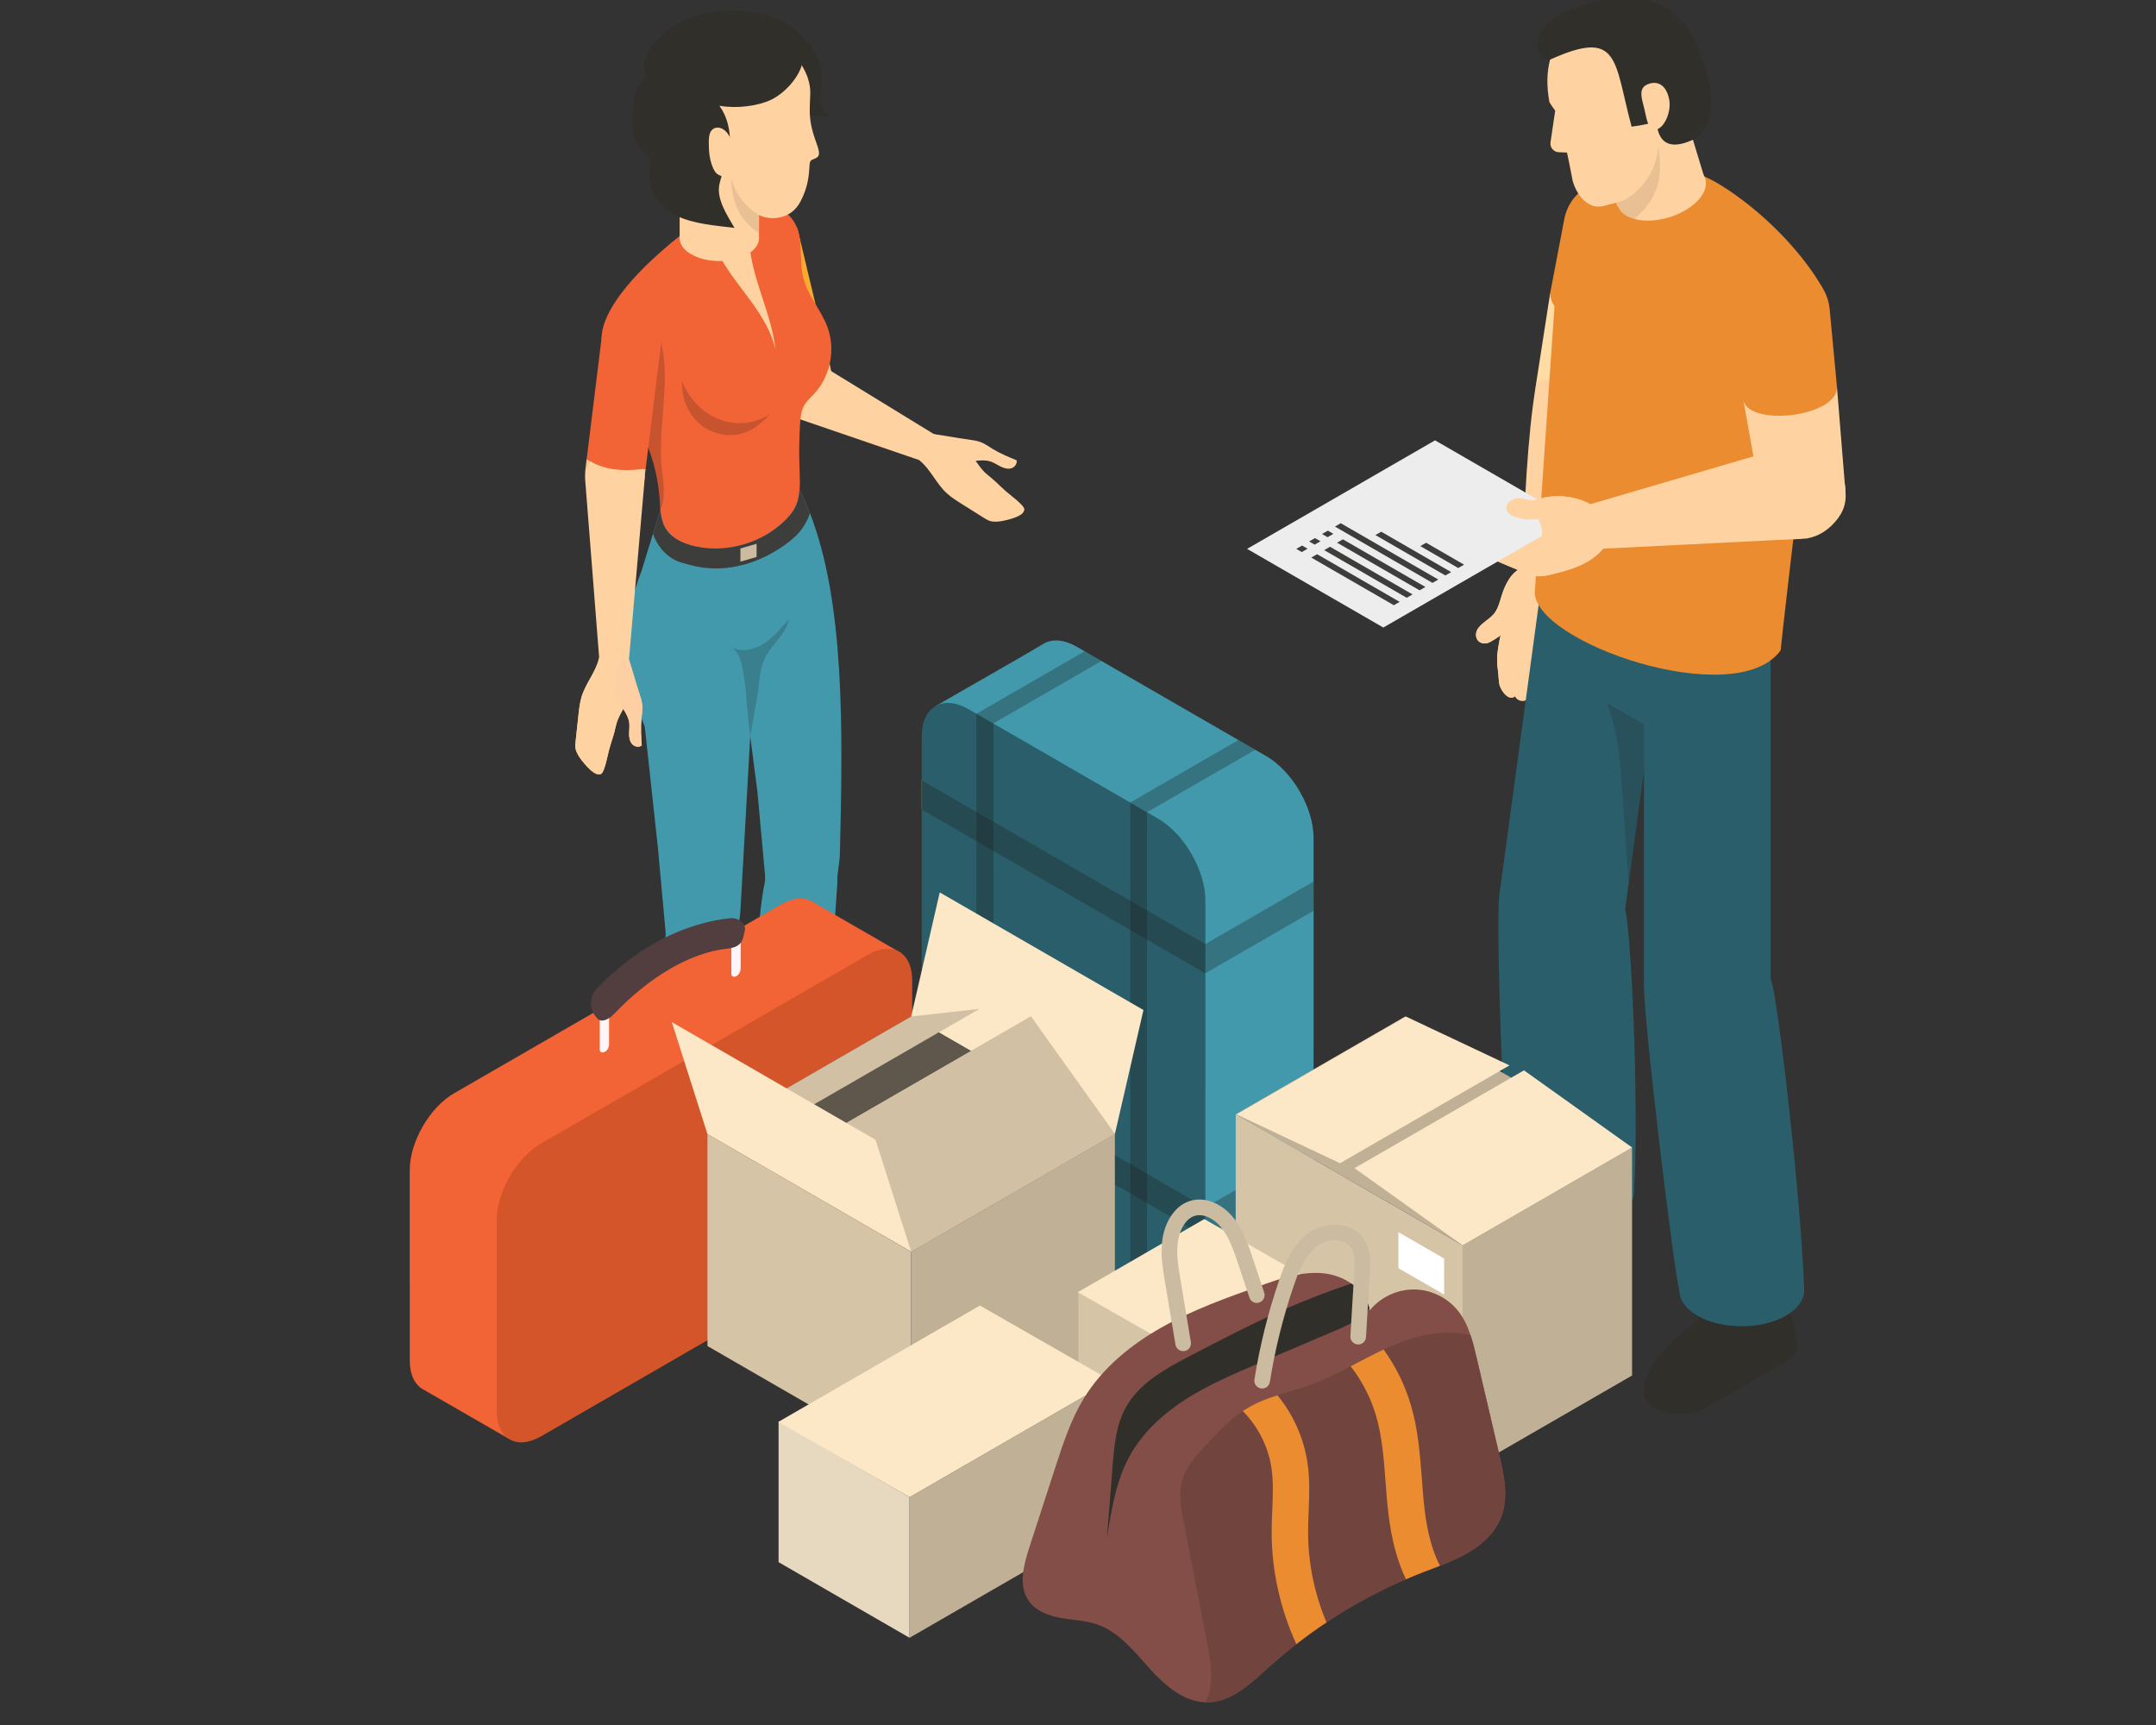<svg xmlns="http://www.w3.org/2000/svg" xmlns:xlink="http://www.w3.org/1999/xlink" id="Layer_1" x="0px" y="0px" width="1250px" height="1000px" viewBox="0 0 1250 1000" style="enable-background:new 0 0 1250 1000;" xml:space="preserve">
<rect x="0" y="0" width="1250" height="1000" fill="#333333" stroke="none"/>
<g>
	<g>
		<g>
			<path style="fill:#F89520;" d="M614.757,16.342 M614.757,41.659"></path>
		</g>
	</g>
</g>
<g>
	<g>
		<path style="fill:#FFDCA3;" d="M890.934,220.216l7.765-49.961l52.64,14.681l-16.167,52.992    c-2.813,14.751-11.24,25.668-26.045,23.004C894.323,258.278,888.123,234.958,890.934,220.216z"></path>
		<path style="fill:#EB8C31;" d="M906.97,126.857c2.812-14.743,17.091-24.538,31.896-21.874    c14.804,2.66,24.524,16.769,21.712,31.512l-9.239,48.441c-2.961,12.328-51.512,5.991-52.64-14.681L906.97,126.857z"></path>
		<path style="fill:#FED2A1;" d="M909.25,339.283l24.165-99.871c1.87-14.996-41.817-25.026-42.883-16.463    c-5.136,30.926-6.698,70.175-8.2,109.59C880.462,347.519,908.07,348.82,909.25,339.283z"></path>
		<g>
			<g>
				<path style="fill:#FED2A1;" d="M903.424,330.558c-7.152-4.935-13.381-4.428-20.646-1.589      c-6.585,2.576-10.148,9.755-12.228,16.568c-1.126,3.693-2.069,7.607-4.567,10.532c-3.074,3.599-9.52,6.298-10.157,11.006      c-0.664,4.863,3.86,7.362,8.053,5.118c8.681-4.639,9.851-8.14,11.947-9.765c3.136-2.411,8.122-2.35,11.346-4.639      c3.702-2.637,7.136-8.052,8.2-12.488L903.424,330.558z"></path>
				<path style="fill:#FED2A1;" d="M898.402,390.427c-0.307,7.171-4.463,12.49-8.856,10.481c-0.996,4.375-8.228,8.122-11.196,2.646      c-3.241,3.432-8.9-3.345-9.275-8.253c-0.585-7.538-0.848-8.026-1.013-10.262c-0.385-5.241,0.741-10.787,1.414-14.35      c0.943-5.022,2.455-9.476,5.126-13.825c6.893-11.232,12.08-23.398,24.019-28.787c5.152,2.158,10.21,5.092,13.44,15.066      c2.385,7.319,0.219,13.04-2.898,20.087c-3.11,7.022-3.843,9.633-3.721,17.31C905.599,390.944,899.625,393.108,898.402,390.427z"></path>
			</g>
			<g>
				<path style="fill:#FED2A1;" d="M903.424,330.558c-7.152-4.935-13.381-4.428-20.646-1.589      c-6.585,2.576-10.148,9.755-12.228,16.568c-1.126,3.693-2.069,7.607-4.567,10.532c-3.074,3.599-9.52,6.298-10.157,11.006      c-0.664,4.863,3.86,7.362,8.053,5.118c8.681-4.639,9.851-8.14,11.947-9.765c3.136-2.411,8.122-2.35,11.346-4.639      c3.702-2.637,7.136-8.052,8.2-12.488L903.424,330.558z"></path>
				<path style="fill:#FED2A1;" d="M898.402,390.427c-0.307,7.171-4.463,12.49-8.856,10.481c-0.996,4.375-8.228,8.122-11.196,2.646      c-3.241,3.432-8.9-3.345-9.275-8.253c-0.585-7.538-0.848-8.026-1.013-10.262c-0.385-5.241,0.741-10.787,1.414-14.35      c0.943-5.022,2.455-9.476,5.126-13.825c6.893-11.232,12.08-23.398,24.019-28.787c5.152,2.158,10.21,5.092,13.44,15.066      c2.385,7.319,0.219,13.04-2.898,20.087c-3.11,7.022-3.843,9.633-3.721,17.31C905.599,390.944,899.625,393.108,898.402,390.427z"></path>
			</g>
		</g>
		<g>
			<path style="fill:#302F2A;" d="M1035.967,771.857c8.254,4.759,8.254,12.479,0,17.238l-46.777,27.015     c-8.245,4.76-21.617,4.76-29.869,0l0,0c-8.244-4.77-8.244-12.489,0-17.25l46.776-27.003     C1014.351,767.087,1027.723,767.087,1035.967,771.857L1035.967,771.857z"></path>
			<path style="fill:#302F2A;" d="M991.793,744.467l34.488-3.258c7.397,9.939,13.877,21.135,15.869,38.561l-88.875,29.065     c-2.243-12.149,11.825-29.468,28.752-41.591C988.944,762.292,985.521,751.174,991.793,744.467z"></path>
		</g>
		<g>
			<path style="fill:#302F2A;" d="M935.083,713.681c8.244,4.769,8.244,12.489,0,17.249l-46.776,27.005     c-8.246,4.769-21.626,4.769-29.87,0l0,0c-8.254-4.761-8.254-12.481,0-17.249l46.777-27.005     C913.459,708.92,926.83,708.92,935.083,713.681L935.083,713.681z"></path>
			<path style="fill:#302F2A;" d="M890.899,686.301l34.49-3.258c7.396,9.938,13.886,21.135,15.878,38.561l-88.883,29.064     c-2.236-12.149,11.833-29.476,28.76-41.599C888.053,704.117,884.638,693.008,890.899,686.301z"></path>
		</g>
		<polygon style="fill:#2A5E6A;" points="869.449,517.688 942.201,527.548 944.298,512.036 956.49,422.087 968.158,335.912     895.406,326.069   "></polygon>
		<path style="opacity:0.2;fill:#22221F;" d="M931.494,407.45c6.663,16.899,8,35.353,9.248,53.476    c1.188,17.041,2.367,34.08,3.556,51.11l12.192-89.949c-1.015-0.742-2.132-1.397-3.206-2.026    C946.026,415.852,938.76,411.66,931.494,407.45z"></path>
		<path style="fill:#2A5E6A;" d="M885.563,676.439c-14.14,8.166-14.14,21.398,0,29.564c14.141,8.158,37.057,8.158,51.196,0    c14.133-8.166,14.133-21.398,0-29.564C922.62,668.283,899.704,668.283,885.563,676.439z"></path>
		<path style="fill:#2A5E6A;" d="M947.363,691.219c3.178-53.695-2.148-157.471-5.162-163.671    c-3.405-7.04-8.088-30.307-14.376-34.944c-8.872-6.533-19.336-12.577-30.253-11.066c-13.17,1.809-25.162,23.18-28.113,36.158    c-2.953,12.961,3.527,165.906,5.502,173.523c1.964,7.623,13.361-2.631,20.785,0H947.363z"></path>
		<rect x="953.145" y="373.921" style="fill:#2A5E6A;" width="73.416" height="193.373"></rect>
		<path style="fill:#EB8C31;" d="M1032.386,376.987c-25.878,35.974-143.722-4.613-142.534-34.089l12.244-177.334    c0-6.288,0.683-12.284,1.948-17.935c0-0.013,0-0.026,0.018-0.039c9.58-42.691,52.943-65.381,93.364-40.407    c24.356,15.053,47.388,38.835,59.372,59.966C1056.798,167.15,1032.841,369.606,1032.386,376.987z"></path>
		<path style="fill:#FED2A1;" d="M1065.05,224.592l4.927,60.891c1.405,15.04-12.777,25.625-27.818,27.031    c-15.038,1.407-18.942-13.24-21.807-27.031l-9.512-53.048L1065.05,224.592z"></path>
		<path style="fill:#2A5E6A;" d="M984.228,733.183c-14.139,8.166-14.139,21.398,0,29.564c14.141,8.156,37.058,8.156,51.198,0    c14.131-8.166,14.131-21.398,0-29.564C1021.285,725.025,998.368,725.025,984.228,733.183z"></path>
		<path style="fill:#2A5E6A;" d="M1046.027,747.96c-1.737-53.764-15.911-174.761-19.467-180.666    c-4.044-6.688-10.742-14.506-17.434-18.55c-9.432-5.703-20.4-10.759-31.135-8.262c-12.961,3.004-23.092,13.624-24.848,26.812    c-1.755,13.188,17.825,173.261,20.481,180.666c2.655,7.415,2.479,7.066,10.104,9.005L1046.027,747.96z"></path>
		<path style="fill:#FED2A1;" d="M900.314,332.812c-3.424,0.829-6.952,1.625-10.445,1.136c-2.489-0.341-4.838-1.328-7.153-2.306    c-5.965-2.517-11.938-5.032-17.903-7.547c-1.816-0.769-3.643-1.537-5.328-2.549c-3.842-2.297-6.926-5.853-8.655-9.983    c-0.515-1.241-0.917-2.69-0.333-3.896c0.298-0.619,0.831-1.109,1.407-1.467c2.829-1.756,6.454-0.69,9.729-0.166    c6.105,0.986,12.357-0.104,18.314-1.755c5.956-1.651,11.765-3.86,17.809-5.162c-4.297,1.38-8.822,2.516-13.284,1.913    c-4.48-0.611-8.917-3.284-10.445-7.529c-0.14-0.401-0.263-0.847-0.14-1.258c0.096-0.332,0.34-0.602,0.585-0.846    c1.834-1.783,4.437-2.726,6.986-2.533c1.914,0.148,3.747,0.899,5.659,1.039c2.367,0.175,4.69-0.602,6.996-1.161    c9.615-2.332,20.097-0.882,28.726,3.965c1.651,0.926,3.25,1.974,4.585,3.31c3.206,3.17,4.733,7.65,5.712,12.062    c0.219,0.986,0.419,2.017,0.263,3.022c-0.123,0.759-0.438,1.485-0.786,2.174c-2.935,5.799-8.141,10.21-13.896,13.232    C912.952,329.518,906.629,331.257,900.314,332.812z"></path>
		<path style="fill:#FED2A1;" d="M920.716,292.662c-36.472,3.153-8.393,28.254,6.463,25.538l120.369-6.026    c14.865-2.725,24.708-16.97,21.991-31.826l0,0c-2.725-14.856-16.969-24.699-31.834-21.983L920.716,292.662z"></path>
		<path style="fill:#EB8C31;" d="M1006.316,184.11c-1.407-15.04,9.642-28.371,24.681-29.777c15.04-1.411,28.376,9.642,29.781,24.677    l4.271,45.582c0,17.004-50.034,22.76-54.21,7.843L1006.316,184.11z"></path>
		<g>
			<path style="fill:#FED2A1;" d="M940.245,123.014c1.694,1.717,4.158,3.075,7.38,3.892c0.271,0.1,0.551,0.205,0.813,0.249     c11.659,2.711,27.766-2.183,35.947-10.922c8.185-8.742,5.354-18.039-6.305-20.751c-2.647-0.559-5.512-0.803-8.437-0.659     c-1.537,0.035-3.153,0.218-4.752,0.454c-0.829,0.131-1.589,0.296-2.394,0.48c-1.283,0.267-2.549,0.59-3.799,0.965     c-6.463,1.965-12.498,5.345-16.567,9.681c-2.795,3.018-4.288,6.07-4.604,8.891c-0.096,0.712-0.077,1.389,0.019,2.1     C937.756,119.499,938.7,121.381,940.245,123.014z"></path>
			
				<rect x="926.728" y="44.11" transform="matrix(-0.957 0.291 -0.291 -0.957 1888.204 -123.528)" style="fill:#FED2A1;" width="53.096" height="68.706"></rect>
			<path style="opacity:0.1;fill:#22221F;" d="M937.547,117.394c0.209,2.105,1.153,3.987,2.698,5.62     c1.694,1.717,4.158,3.075,7.38,3.892c11.101-9.507,15.013-19.674,14.873-31.149c-0.044-3.393-0.419-6.874-1.09-10.506     l-0.054,0.017l-33.04,13.756l4.174,19.664L937.547,117.394z"></path>
			<g>
				<path style="fill:#FED2A1;" d="M903.852,88.245l4.647,0.197c0.741,3.057,3.258,16.227,3.258,16.227      c2.008,7.629,8.575,17.027,17.808,14.782l2.924-0.765l5.059-1.292l1.772-0.476c7.004-2.436,15.214-10.069,19.38-20.196      c1.467-3.537,2.454-7.433,2.655-11.455c0.219-3.35-0.07-6.733-1.005-10.223l0.743-0.227c7.511-1.974,21.8,0.087,22.943-6.953      c1.668-9.982,1.17-19.642-0.776-29.703c-1.066-4.135-1.284-5.467-2.639-8.708c-13.492-32.38-37.493-26.782-52.743-23.384      c-13.467,3.595-25.092,13.014-29.188,28.499c-1.835,7-2.132,15.201-0.376,24.642c1.634,2.72,3.354,4.926,3.354,4.926      l-2.716,18.354C898.498,85.476,900.822,88.236,903.852,88.245z"></path>
				<path style="fill:#302F2A;" d="M981.582,80.983c-29.232,13.472-19.738-25.472-19.738-25.472s-4.464,12.581-6.271,16.228      c-5.004,1.043-5.004,1.043-9.599,1.69c-10.341-38.254-6.672-57.254-47.302-38.839C889.965,35,879.345,9.532,931.145-0.385      c22.9-4.389,43.416,4.174,52.437,25.677C992.368,46.223,998.114,71.228,981.582,80.983z"></path>
				<path style="fill:#FED2A1;" d="M967.704,57.354c1.555,7.131-2.673,16.673-7.336,17.69c-4.665,1.013-5.407-4.882-7.03-11.996      c-1.076-4.707-3.73-11.152,1.064-13.755C958.596,47.017,965.424,46.895,967.704,57.354z"></path>
			</g>
		</g>
		<g>
			<polygon style="fill:#EDEDED;" points="910.986,300.872 832.008,255.273 723.037,318.19 802.017,363.79    "></polygon>
			<polygon style="fill:#3D3D3C;" points="758.12,318.095 754.915,316.244 751.535,318.2 754.741,320.042    "></polygon>
			<polygon style="fill:#3D3D3C;" points="811.484,348.908 763.632,321.274 760.252,323.23 808.104,350.854    "></polygon>
			<polygon style="fill:#3D3D3C;" points="765.598,313.781 762.392,311.929 759.011,313.885 762.208,315.729    "></polygon>
			<polygon style="fill:#3D3D3C;" points="818.96,344.593 771.107,316.96 767.728,318.917 815.58,346.541    "></polygon>
			<polygon style="fill:#3D3D3C;" points="773.063,309.467 769.857,307.615 766.479,309.571 769.684,311.414    "></polygon>
			<polygon style="fill:#3D3D3C;" points="826.428,340.279 778.574,312.653 775.195,314.601 823.048,342.227    "></polygon>
			<polygon style="fill:#3D3D3C;" points="833.895,335.964 777.335,303.309 773.955,305.256 830.515,337.912    "></polygon>
			<polygon style="fill:#3D3D3C;" points="841.37,331.65 800.812,308.234 797.432,310.182 837.99,333.606    "></polygon>
			<polygon style="fill:#3D3D3C;" points="848.838,327.336 826.847,314.637 823.457,316.583 845.458,329.292    "></polygon>
		</g>
		<path style="fill:#FED2A1;" d="M874.472,291.396c1.834-1.783,4.437-2.726,6.986-2.533c1.914,0.148,3.747,0.899,5.659,1.039    c2.367,0.175,4.683-0.602,6.996-1.161c9.615-2.332,20.097-0.882,28.726,3.965c1.651,0.926,3.25,1.974,4.585,3.31    c3.206,3.17,4.733,7.65,5.712,12.062c0.219,0.986,0.419,2.017,0.263,3.012c-0.123,0.769-0.438,1.495-0.786,2.184    c-2.935,5.799-8.141,10.21-13.896,13.232c-5.765,3.012-12.088,4.751-18.402,6.306c-2.062,0.497-4.165,0.986-6.271,1.188v-26.925    c0,0-1.17-4.9-2.566-6.315c-2.323,0.419-4.665,0.542-7.005,0.271C868.96,299.195,874.227,291.641,874.472,291.396z"></path>
	</g>
	<g>
		<g>
			<path style="fill:#4299AB;" d="M486.921,496.315l-1.363,11.389c-0.026,0.306-0.07,0.619-0.105,0.917v0.044     c0,0.01,0,0.035-0.017,0.053c-1.493,10.201-10.262,17.86-20.673,17.86h-0.383c-10.534,0-19.329-7.791-20.708-18.097v-0.019     c-0.053-0.4-0.105-0.811-0.131-1.229l-4.401-48.254l-4.166-32.114v-0.009l-12.682-97.774l-1.126-8.665     c-0.393-0.917-0.673-1.825-0.847-2.725c-1.03-5.468,1.868-10.516,6.585-14.952c12.218-11.502,36.673-18.908,36.673-18.908v0.008     c2.209,4.367,4.209,8.917,6.026,13.651C489.768,349.553,488.754,422.524,486.921,496.315z"></path>
			<g>
				<polygon style="fill:#3D3D3C;" points="467.164,710.012 456.833,710.563 457.584,722.912 467.164,717.191     "></polygon>
				<path style="fill:#FCC188;" d="M467.767,714.057c2.646,2.401,5.329,4.83,8.455,6.551c3.134,1.729,6.813,2.716,10.314,2.017      c1.712-0.332,3.433-1.136,4.367-2.611c0.979-1.527,0.944-3.485,0.593-5.267c-0.743-3.756-2.707-7.127-4.532-10.489      c-5.451-10.018-9.922-20.567-13.31-31.45c-0.255-0.813-0.524-1.659-1.127-2.254c-0.567-0.549-1.354-0.803-2.105-1.048      c-5.013-1.589-10.558-3.161-15.371-1.056c-0.419,0.184-0.83,0.393-1.126,0.732c-0.419,0.473-0.559,1.128-0.734,1.738      c-0.638,2.324-1.852,4.445-2.716,6.691c-2.882,7.432-1.685,16.306,3.056,22.716c1.852,2.497,4.175,4.61,6.491,6.707      C462.597,709.375,465.182,711.715,467.767,714.057z"></path>
				<path style="fill:#FBAA2D;" d="M448.161,716.004c3.258,2.14,6.41,4.445,9.424,6.908c-0.245-4.113-0.499-8.235-0.752-12.35      c6.08,4.751,7.878,13.083,12.35,19.372c6.787,9.554,19.249,13.521,30.97,13.694c2.944,0.043,6.062-0.166,8.472-1.843      c0.446-0.306,0.882-0.69,1.031-1.214c0.202-0.708-0.175-1.433-0.541-2.07c-8.124-14.228-16.839-28.123-26.123-41.643      c1.982,4.28,3.476,8.777,4.437,13.39c0.402,1.885,0.593,4.156-0.838,5.45c-1.162,1.056-2.954,1.004-4.481,0.61      c-3.816-0.978-6.988-3.572-10.018-6.104c-2.375-1.974-4.759-3.956-7.134-5.939c-2.167-1.809-4.332-3.615-6.167-5.755      c-6.244-7.302-7.807-17.792-5.885-27.215c-6.612,5.633-9.809,14.988-8.01,23.476c0.655,3.092,1.904,6.036,2.577,9.118      C448.344,707.847,448.257,711.952,448.161,716.004z"></path>
			</g>
			<path style="fill:#4299AB;" d="M474.58,675.671c-4.21,8.699-19.729,6.734-21.257-4.174     c-11.835-61.276-18.552-117.661-9.783-160.7c0-11.486,9.31-20.796,20.786-20.796h0.429c11.484,0,20.786,9.31,20.786,20.796     L474.58,675.671z"></path>
		</g>
		<g>
			<path style="fill:#4299AB;" d="M441.828,305.195l-0.358,6.306l-0.716,12.708l-5.782,102.657l-5.747,102.018l-1.363,11.397     c-0.026,0.297-0.07,0.61-0.104,0.918v0.034c0,0.018,0,0.044-0.018,0.052c-1.493,10.21-10.262,17.861-20.672,17.861h-0.385     c-10.533,0-19.328-7.791-20.708-18.097c0-0.009,0-0.009,0-0.009c-0.052-0.41-0.104-0.813-0.131-1.231l-4.401-48.254     l-7.633-70.394c-8.953-21.021-17.258-50.795-1.877-90.176l6.628-21.528l4.297-13.982l44.044,7.267L441.828,305.195z"></path>
			<g>
				<polygon style="fill:#3D3D3C;" points="409.47,742.572 399.138,743.122 399.889,755.472 409.47,749.76     "></polygon>
				<path style="fill:#FCC188;" d="M410.073,746.615c2.646,2.402,5.327,4.83,8.454,6.559c3.136,1.721,6.813,2.709,10.315,2.019      c1.711-0.342,3.432-1.145,4.366-2.611c0.97-1.529,0.943-3.493,0.594-5.275c-0.742-3.747-2.708-7.127-4.532-10.48      c-5.45-10.018-9.922-20.577-13.31-31.458c-0.253-0.805-0.524-1.651-1.127-2.246c-0.567-0.559-1.354-0.813-2.104-1.056      c-5.014-1.589-10.56-3.162-15.38-1.058c-0.411,0.184-0.821,0.402-1.118,0.734c-0.429,0.479-0.568,1.126-0.734,1.736      c-0.637,2.324-1.851,4.447-2.725,6.691c-2.874,7.433-1.677,16.306,3.066,22.716c1.852,2.507,4.174,4.612,6.489,6.708      C404.902,741.934,407.487,744.275,410.073,746.615z"></path>
				<path style="fill:#FBAA2D;" d="M390.465,748.563c3.258,2.141,6.402,4.445,9.424,6.909c-0.245-4.114-0.498-8.227-0.751-12.35      c6.079,4.751,7.877,13.092,12.34,19.372c6.795,9.555,19.258,13.52,30.979,13.703c2.943,0.043,6.062-0.176,8.472-1.843      c0.445-0.315,0.882-0.699,1.03-1.224c0.202-0.698-0.174-1.432-0.541-2.061c-8.122-14.236-16.839-28.132-26.123-41.643      c1.982,4.271,3.476,8.77,4.437,13.38c0.401,1.895,0.593,4.158-0.838,5.46c-1.162,1.046-2.953,0.994-4.481,0.61      c-3.816-0.978-6.986-3.581-10.018-6.105c-2.375-1.982-4.76-3.965-7.135-5.947c-2.166-1.8-4.333-3.616-6.166-5.756      c-6.245-7.292-7.809-17.79-5.896-27.205c-6.603,5.625-9.8,14.979-8,23.476c0.646,3.092,1.904,6.026,2.576,9.11      C390.649,740.415,390.562,744.511,390.465,748.563z"></path>
			</g>
			<path style="fill:#4299AB;" d="M416.876,708.239c-4.201,8.689-19.721,6.726-21.249-4.184     c-10.202-63.354-22.909-129.074-9.783-160.7c0-11.477,9.302-20.796,20.787-20.796h0.427c11.477,0,20.787,9.319,20.787,20.796     L416.876,708.239z"></path>
		</g>
		<path style="fill:#FCC188;" d="M480.589,208.827c-7.966,10.812-17.354,20.446-30.272,22.568c3.18,7.1,10.909,11.362,18.875,9.825    l0.339-0.07c9.302-1.799,15.38-10.786,13.59-20.083L480.589,208.827z"></path>
		<path style="fill:#FBAA2D;" d="M480.589,208.827l-18.036-75.429c-1.789-9.297-30.646,10.441-28.856,19.738l15.416,74.495    c0.253,1.327,0.673,2.577,1.204,3.765C463.235,229.273,472.624,219.639,480.589,208.827z"></path>
		<path style="fill:#FED2A1;" d="M541.499,251.684l-8.691,14.987l-73.451-25.127c-8.689-3.747-12.699-13.838-8.944-22.533    l0.131-0.319c3.756-8.695,13.843-12.699,22.542-8.943L541.499,251.684z"></path>
		<path style="fill:#F26335;" d="M472.126,228.182c-2.08,2.271-4.471,4.313-5.964,7.004c-1.739,3.144-2.071,6.855-2.297,10.454    c-0.533,8.717-0.639,17.459-0.315,26.193c0.044,0.89,0.07,1.791,0.096,2.681c0.262,7.048,0.297,14.324-3.092,20.437    c-1.353,2.411-3.178,4.524-5.126,6.463c-13.415,13.379-33.782,19.345-52.28,15.319c-6.926-1.493-14.035-4.707-17.52-10.883    c-1.782-3.162-2.428-6.725-2.769-10.375c-0.184-2.078-0.28-4.192-0.419-6.271c-0.052-0.76-0.122-1.502-0.184-2.253    c-1.511-16.463-7.065-32.56-16.061-46.455c-0.28-0.437-0.551-0.864-0.838-1.301c-6.368-9.52-16.622-31.167-16.63-42.616    c-0.052-28.319,55.154-68.302,61.888-71.254c8.358-3.673,17.013-7.262,26.123-7.616c9.126-0.354,18.934,3.184,23.694,10.974    c5.799,9.494,2.612,21.848,5.336,32.625c2.586,10.227,10.324,18.397,13.984,28.297    C484.536,202.535,481.48,218.032,472.126,228.182z"></path>
		<path style="opacity:0.2;fill:#1D1D1B;" d="M432.519,250.513c-8.716,3.458-19.206,1.529-26.446-4.428    c-7.241-5.957-11.136-15.59-10.568-24.948c3.903,9.743,11.607,18.101,21.38,21.935s21.529,2.795,29.983-3.433    C442.763,244.094,438.143,248.277,432.519,250.513z"></path>
		<path style="opacity:0.2;fill:#1D1D1B;" d="M383.653,271.081c0.821,8.21,2.751,17.022-0.803,24.394    c-0.183-2.087-0.271-4.201-0.419-6.271c-1.188-17.257-6.848-34.184-16.245-48.708c0.393-2.035,0.804-4.052,1.205-6.087    c2.856-14.214,5.93-28.926,14.48-40.625C390.186,218.33,381.042,245.291,383.653,271.081z"></path>
		<path style="fill:#FCC188;" d="M340.159,265.946l-0.751,6.14c-1.285,9.38,5.274,18.026,14.654,19.311l0.35,0.043    c9.38,1.284,18.026-5.275,19.31-14.664l0.629-5.135C362.631,273.36,349.714,272.994,340.159,265.946z"></path>
		<path style="fill:#FED2A1;" d="M364.658,382.453l-17.284-1.23l-8.114-103.163c-0.437-9.459,6.874-17.476,16.332-17.922l0.35-0.018    c9.45-0.436,17.476,6.874,17.921,16.333L364.658,382.453z"></path>
		<g>
			<g>
				<path style="fill:#FCC188;" d="M364.658,382.453c-1.782-7.021-15.136-10.121-17.512-0.322      c-1.852,7.633-7.834,14.384-10.035,22.061c-0.996,3.459-1.389,7.064-1.773,10.646c-0.524,4.918-1.057,9.826-1.59,14.735      c-0.166,1.571-0.332,3.178,0.018,4.725c0.288,1.266,0.899,2.419,1.511,3.563c1.266,2.349,8.699,12,12.253,10.943      c2.682,0.926,4.279-9.187,5.642-14.253c1.546-5.729,2.733-8.114,3.938-13.922c1.206-5.791,5.511-10.514,7.048-16.227      c0.83-3.1,0.812-6.359,1.065-9.555C365.566,390.533,365.723,386.646,364.658,382.453z"></path>
				<path style="fill:#FCC188;" d="M371.906,416.612c-0.515,5.152-0.174,10.34,0.167,15.502c-1.616,1.407-4.314,0.76-5.686-0.882      c-1.371-1.633-1.694-3.904-1.659-6.044c0.034-2.13,0.366-4.279,0.06-6.393c-0.681-4.689-4.314-8.358-6.078-12.751      c-1.686-4.174-1.616-8.821-1.529-13.318c0.062-2.716,0.123-5.467,0.918-8.07c0.794-2.593,4.104-1.04,6.559-2.201      c2.585,7.888,3.484,11.765,6.069,19.661c0.751,2.288,1.502,4.602,1.686,6.995C372.596,411.616,372.151,414.113,371.906,416.612z      "></path>
			</g>
			<g>
				<path style="fill:#FED2A1;" d="M364.658,382.453c-1.782-7.021-15.136-10.121-17.512-0.322      c-1.852,7.633-7.834,14.384-10.035,22.061c-0.996,3.459-1.389,7.064-1.773,10.646c-0.524,4.918-1.057,9.826-1.59,14.735      c-0.166,1.571-0.332,3.178,0.018,4.725c0.288,1.266,0.899,2.419,1.511,3.563c1.266,2.349,8.699,12,12.253,10.943      c2.682,0.926,4.279-9.187,5.642-14.253c1.546-5.729,2.733-8.114,3.938-13.922c1.206-5.791,5.511-10.514,7.048-16.227      c0.83-3.1,0.812-6.359,1.065-9.555C365.566,390.533,365.723,386.646,364.658,382.453z"></path>
				<path style="fill:#FDCFA2;" d="M371.906,416.612c-0.515,5.152-0.174,10.34,0.167,15.502c-1.616,1.407-4.314,0.76-5.686-0.882      c-1.371-1.633-1.694-3.904-1.659-6.044c0.034-2.13,0.366-4.279,0.06-6.393c-0.681-4.689-4.314-8.358-6.078-12.751      c-1.686-4.174-1.616-8.821-1.529-13.318c0.062-2.716,0.123-5.467,0.918-8.07c0.794-2.593,4.104-1.04,6.559-2.201      c2.585,7.888,3.484,11.765,6.069,19.661c0.751,2.288,1.502,4.602,1.686,6.995C372.596,411.616,372.151,414.113,371.906,416.612z      "></path>
			</g>
		</g>
		<path style="fill:#3D3D3C;" d="M469.602,297.492c-1.328,4.131-3.58,8.043-6.418,11.292c-5.992,6.9-32.15,27.223-63.356,18.664    c-2.96-0.811-5.99-1.483-8.707-2.891c-5.964-3.082-10.306-8.759-12.559-15.101l4.297-13.982c0.34,3.651,0.987,7.214,2.769,10.375    c3.485,6.176,10.593,9.39,17.52,10.883c5.633,1.231,11.442,1.519,17.171,0.96c7.362-0.717,14.585-2.821,21.153-6.192    c5.144-2.621,9.86-6.008,13.957-10.087c1.948-1.939,3.773-4.053,5.126-6.463c1.896-3.406,2.727-7.197,3.022-11.109    C465.785,288.208,467.785,292.759,469.602,297.492z"></path>
		<path style="opacity:0.2;fill:#1D1D1B;" d="M439.646,400.104c0.672-6.454,1.109-13.117,4-18.917    c3.921-7.861,12.079-13.572,13.808-22.183c-4.646,4.969-8.917,10.445-14.629,14.139c-5.72,3.695-13.432,5.268-19.301,1.816    c4.699,2.473,6.27,8.342,7.178,13.565c2.429,13.965,2.289,24.157,4.271,38.341L439.646,400.104z"></path>
		<polygon style="fill:#CBBBA0;" points="438.658,322.873 429.278,325.598 429.278,317.955 438.658,315.23   "></polygon>
		<path style="fill:#F26335;" d="M368.369,181.967l-0.34-0.048c-9.38-1.285-18.026,5.284-19.311,14.664l-8.559,69.363    c9.555,7.048,22.472,7.415,34.192,5.695l8.682-70.364C384.317,191.896,377.749,183.25,368.369,181.967z"></path>
		<path style="fill:#FED2A1;" d="M449.646,202.919c-2.184-20.678-13.084-39.7-15.014-60.394c-4.75,1.716-9.494,3.433-14.235,5.153    c-1.022,0.362-2.105,0.782-2.708,1.677C427.933,167.608,445.243,182.451,449.646,202.919z"></path>
		<path style="fill:#FED2A1;" d="M541.499,251.684c-7.092-1.485-15.739,9.162-7.966,15.599c6.044,5.004,9.485,13.345,15.416,18.69    c2.681,2.418,5.747,4.349,8.795,6.262c4.184,2.629,8.366,5.258,12.55,7.887c1.335,0.847,2.708,1.703,4.245,2.061    c1.266,0.297,2.576,0.253,3.869,0.201c2.663-0.096,14.604-2.55,15.205-6.201c2.018-2.009-6.375-7.878-10.332-11.328    c-4.472-3.903-6.087-6.008-10.777-9.642c-4.681-3.624-7.039-9.563-11.502-13.45c-2.419-2.114-5.354-3.519-8.114-5.153    C549.158,254.409,545.734,252.566,541.499,251.684z"></path>
		<path style="fill:#FED2A1;" d="M575.376,260.155c4.402,2.717,9.214,4.69,14,6.647c0.559,2.061-1.205,4.209-3.284,4.725    c-2.07,0.515-4.253-0.192-6.156-1.162c-1.904-0.97-3.687-2.209-5.721-2.856c-4.507-1.449-9.407,0.202-14.132-0.131    c-4.489-0.323-8.628-2.419-12.638-4.48c-2.41-1.231-4.856-2.498-6.838-4.35c-1.991-1.852,0.864-4.149,0.892-6.865    c8.227,1.144,12.104,2.026,20.331,3.162c2.385,0.331,4.796,0.672,7.022,1.563C571.185,257.334,573.237,258.837,575.376,260.155z"></path>
		<g>
			<path style="fill:#A16A59;" d="M443.2,1.886c-0.087,0-0.167,0-0.253,0H443.2z"></path>
			<g>
				<path style="fill:#FED2A1;" d="M433.348,128.63c8.987,5.192,8.987,13.611,0,18.803c-8.995,5.197-23.581,5.197-32.576,0      c-8.997-5.192-8.997-13.611,0-18.803C409.767,123.433,424.353,123.433,433.348,128.63z"></path>
				<g>
					<path style="fill:#302F2A;" d="M446.588,10.716c4.114-0.375,8.019,1.759,11.39,4.144c10.244,7.245,18.672,18.581,18.376,31.123       c-0.097,3.929-1.031,7.825-0.778,11.746c0.261,3.921,2.096,8.118,5.747,9.577c-12.795,1.192-26.323-3.642-34.393-13.634       c-8.07-9.991-9.747-25.122-2.891-35.982C445.392,15.536,447.13,13.205,446.588,10.716z"></path>
					<polygon style="fill:#FED2A1;" points="440.238,78.354 440.178,101.315 440.073,135.224 440.073,138.031 394.046,138.364        394.046,78.354      "></polygon>
					<path style="opacity:0.1;fill:#22221F;" d="M440.178,101.315l-0.105,33.909c-13.328-8.808-16.079-20.533-16.245-34.791       L440.178,101.315z"></path>
					<path style="fill:#FED2A1;" d="M469.505,66.009c-0.13-2.738,0.149-8.59,0.262-11.332c0.447-10.55-6.322-20.821-14.148-27.345       c-13.895-11.59-32.874-11.341-48.516-3.953c-12.699,6.004-21.608,18.887-23.852,32.756       c-1.939,12.004,1.362,17.682,7.668,28.079c9.808,16.179,31.512,17.825,32.935,19.188c0.463,0.441,2.856,13.507,16.018,21.136       c5.319,3.074,18.245,3.751,24.21-7.672c4.663-8.922,4.918-15.542,5.293-21.307c0.044-0.708,0.13-1.55,0.55-2.183       c0.978-1.503,4.734-1.162,4.892-4.276C475.052,84.646,470.134,78.192,469.505,66.009z"></path>
					<path style="fill:#302F2A;" d="M366.84,69.088c0,7.31,0.446,14.34,6.043,19.044c1.275,1.074,2.813,1.943,3.643,3.393       c1.188,2.079,0.576,4.664,0.28,7.04c-0.831,6.545,1.092,13.402,5.214,18.559c7.231,9.062,19.633,11.886,31.118,13.445       c4.227,0.577,8.462,1.053,12.698,1.538c-4.323-7.499-10.479-16.607-8.769-25.092c1.267-6.258,4.175-12.092,5.389-18.358       c1.799-9.341,0.218-19.665-5.389-27.354c10.026,1.786,22.498,0.192,30.219-3.581c7.721-3.773,16.158-12.965,17.905-21.223       c2.367-11.206-2.271-18.013-12.018-24.031c-3.048-1.882-6.462-3.096-9.93-4c-17.826-4.655-39.276-2.79-54.341,7.834       c-4.856,3.428-9.284,7.607-12.359,12.703c-3.074,5.1-3.336,6.865-2.515,12.764c0.157,1.118,0.026,3.346-0.349,4.416       c-0.367,1.061-0.899,0.764-1.677,1.58C367.12,52.891,366.84,62.009,366.84,69.088z"></path>
					<path style="fill:#FED2A1;" d="M410.929,82.446c-0.027,5.354,0.498,10.9,2.733,15.481c0.445,0.921,0.978,1.808,1.659,2.476       c0.786,0.764,1.738,1.205,2.69,1.567c1.441,0.555,3.083,0.939,4.419,0.07c1.764-1.144,2.279-3.908,2.523-6.34       c0.402-3.926,0.568-7.961-0.253-11.782c-0.821-3.825-2.751-7.437-5.651-9.126c-2.157-1.262-5.031-1.196-6.646,0.987       C411.111,77.52,410.938,80.087,410.929,82.446z"></path>
				</g>
			</g>
		</g>
	</g>
	<g>
		<path style="fill:#4299AB;" d="M604.651,373.406c4.979-3.188,12.017-2.908,19.852,1.633l93.512,53.965l9.747,5.634l6.35,3.659    c15.137,8.751,27.494,29.974,27.477,47.467l-0.008,25.267l0.025,16.952l-0.018,177.495c0,9.214-3.406,15.529-8.873,18.158    c-4.9,2.341-55.582,32.123-61.871,35.756l-52.122-93.242l-9.852-5.685l-4.375-2.516c-15.128-8.742-27.345-29.913-27.354-47.39    l0.018-24.751l-0.036-0.019l0.018-16.935l-54.384-159.749C560.765,398.707,600.005,376.367,604.651,373.406z"></path>
		<polygon style="fill:#7B6B59;" points="534.371,469.302 534.371,452.35 698.811,547.285 698.811,564.238   "></polygon>
		<polygon style="fill:#7B6B59;" points="534.371,469.302 534.371,452.35 698.811,547.285   "></polygon>
		<polygon style="fill:#7B6B59;" points="698.811,564.238 534.371,469.302 534.371,452.35 698.811,547.285   "></polygon>
		<path style="fill:#2A5E6A;" d="M534.397,646.781V427.058c0-17.494,12.22-24.542,27.372-15.801l109.583,63.276    c15.152,8.743,27.492,29.966,27.492,47.459l-0.008,219.724c0,17.494-12.332,24.48-27.484,15.738L561.76,694.179    C546.607,685.436,534.397,664.274,534.397,646.781z"></path>
		<polygon style="opacity:0.3;fill:#1D1D1B;" points="534.371,469.302 534.371,452.35 698.811,547.285 698.811,564.238   "></polygon>
		<polygon style="opacity:0.3;fill:#1D1D1B;" points="698.811,699.995 761.57,663.758 761.598,680.703 698.801,716.956   "></polygon>
		<polygon style="opacity:0.3;fill:#1D1D1B;" points="698.818,547.277 761.58,511.032 761.605,527.984 698.811,564.238   "></polygon>
		<polygon style="opacity:0.3;fill:#1D1D1B;" points="534.363,622.012 534.363,605.059 698.811,699.995 698.811,716.946   "></polygon>
		<polygon style="opacity:0.3;fill:#1D1D1B;" points="655.264,748.162 655.264,465.241 665.01,470.865 665.01,753.786   "></polygon>
		<polygon style="opacity:0.3;fill:#1D1D1B;" points="566.091,413.782 628.835,377.554 638.582,383.188 575.84,419.415   "></polygon>
		<polygon style="opacity:0.3;fill:#1D1D1B;" points="655.272,465.231 718.015,429.004 727.762,434.639 665.019,470.865   "></polygon>
		<polygon style="opacity:0.3;fill:#1D1D1B;" points="566.109,696.693 566.109,413.773 575.979,419.468 575.979,702.389   "></polygon>
	</g>
	<g>
		<path style="fill:#F26335;" d="M522.528,552.525l-44.078,97.076c0,16.402-11.521,36.359-25.73,44.56L294.682,833.874    c-8.585-4.882-44.794-25.869-49.441-28.472c-4.734-2.655-7.668-8.445-7.668-16.733l-0.009-110.342    c0-16.403,11.52-36.358,25.73-44.568l21.555-12.438l0,0l21.223-12.253l0,0l19.397-11.196l65.075-37.574l22.726-13.126l0,0    l21.223-12.244l0,0l18.228-10.524c7.326-4.235,13.939-4.507,18.628-1.536C475.751,525.661,492.406,535.006,522.528,552.525z"></path>
		<g>
			<path style="fill:#D5552B;" d="M528.869,568.368v110.343c0,16.402-11.52,36.367-25.729,44.56L313.722,832.635     c-14.209,8.2-25.73,1.554-25.73-14.856V707.436c0-16.4,11.521-36.357,25.73-44.56l62.167-35.896l65.084-37.571l62.167-35.896     C517.35,545.312,528.869,551.967,528.869,568.368z"></path>
		</g>
		<path style="fill:#FEF5F9;" d="M424.012,564.334c0,3.642,5.406,1.809,5.406-3.118v-20.175c0-1.624-1.144-2.289-2.559-1.477    c-1.572,0.908-2.847,3.118-2.847,4.944V564.334z"></path>
		<path style="fill:#FEF5F9;" d="M347.714,608.378c0,3.432,5.484,1.563,5.415-3.118l-0.008-20.174c0-1.625-1.136-2.288-2.551-1.478    c-1.572,0.91-2.855,3.128-2.855,4.944V608.378z"></path>
		<path style="fill:#523D3F;" d="M355.827,587.958c21.101-22.122,44.77-35.79,65.879-38.035c7.711-0.812,8.899-4.175,9.833-9.327    c0.01-0.062,0.044-0.113,0.062-0.184c1.809-4.952-3.799-8.611-8.201-8.14c-24.516,2.611-52.734,15.005-77.25,40.708    c-4.401,4.602-4.925,12.236-0.227,16.899c0,0,0.053,0.07,0.07,0.114C347.792,592.885,352.142,591.811,355.827,587.958z"></path>
	</g>
	<g>
		<g>
			<g>
				<polygon style="fill:#C0B096;" points="847.991,854.119 946.237,797.394 946.237,665.209 847.991,721.935     "></polygon>
				<polygon style="fill:#D6C4A7;" points="716.434,778.161 847.991,854.119 847.999,721.935 716.434,645.977     "></polygon>
				<polygon style="fill:#C0B096;" points="716.426,645.977 776.802,680.843 782.427,684.082 847.991,721.935 946.228,665.209       880.664,627.365 875.039,624.107 814.68,589.26     "></polygon>
			</g>
			<polygon style="fill:#FFFFFF;" points="810.776,735.192 837.266,750.476 837.266,729.576 810.776,714.283    "></polygon>
		</g>
		<polygon style="fill:#FCE7C6;" points="785.317,677.208 847.991,721.935 946.228,665.209 883.572,620.492   "></polygon>
		<polygon style="fill:#FCE7C6;" points="776.916,674.336 716.881,646.011 815.117,589.295 875.17,617.618   "></polygon>
	</g>
	<g>
		<g>
			<polygon style="fill:#FCE7C6;" points="544.843,517.338 528.275,589.26 646.382,657.444 662.949,585.521    "></polygon>
		</g>
		<g>
			<g>
				<polygon style="fill:#D6C4A7;" points="528.275,848.504 410.169,780.311 410.169,657.444 528.275,725.628     "></polygon>
			</g>
			<g>
				<polygon style="fill:#C0B096;" points="646.382,780.311 528.275,848.504 528.275,725.628 646.382,657.444     "></polygon>
			</g>
			<g>
				<polygon style="fill:#5F574B;" points="528.275,589.26 410.169,657.444 528.275,725.628 646.382,657.444     "></polygon>
			</g>
		</g>
		<g>
			<g>
				<polygon style="fill:#D1C0A3;" points="597.665,589.26 646.382,657.444 528.275,725.628 479.558,657.444     "></polygon>
			</g>
			<g>
				<polygon style="fill:#D1C0A3;" points="597.665,589.26 646.382,657.444 528.275,725.628 479.558,657.444     "></polygon>
			</g>
		</g>
		<g>
			<polygon style="fill:#D1C0A3;" points="567.83,584.866 528.275,589.26 410.169,657.444 449.724,653.061    "></polygon>
		</g>
		<g>
			<polygon style="fill:#FCE7C6;" points="389.487,592.518 410.169,657.444 528.275,725.628 507.602,660.71    "></polygon>
		</g>
	</g>
	<g>
		<polygon style="fill:#D6C4A7;" points="714.182,800.197 714.182,857.465 625.167,806.074 625.167,748.799   "></polygon>
		<polygon style="fill:#C0B096;" points="787.501,757.795 787.501,815.062 714.182,857.465 714.182,800.197   "></polygon>
		<polygon style="fill:#FCE7C6;" points="698.225,706.702 624.896,749.088 714.172,800.188 787.491,757.805   "></polygon>
	</g>
	<g>
		<polygon style="fill:#E7D8C0;" points="527.34,867.944 527.34,949.447 451.4,905.604 451.4,824.092   "></polygon>
		<polygon style="fill:#C0B096;" points="644.294,800.416 644.294,881.919 527.34,949.447 527.34,867.944   "></polygon>
		<polygon style="fill:#FCE7C6;" points="568.119,756.816 451.173,824.337 527.34,867.936 644.285,800.424   "></polygon>
	</g>
	<g>
		<path style="fill:#824E47;" d="M596.459,928.085c4.166,5.912,11.528,8.603,18.62,9.869c7.092,1.267,14.428,1.45,21.249,3.834    c12.586,4.438,21.337,15.634,30.271,25.556c8.629,9.634,19.493,19.109,32.35,19.502c0.394,0.026,0.813,0.026,1.24,0.026    c13.879-0.184,25.014-10.927,35.303-20.254c26.078-23.563,56.498-42.342,89.276-55.075c8.96-3.501,18.139-6.55,26.437-11.406    c8.297-4.864,15.781-11.772,19.196-20.769c4.376-11.433,1.625-24.201-1.153-36.148c-4.375-18.717-8.751-37.425-13.152-56.168    c-1.03-4.348-2.053-8.751-3.503-12.977c-1.72-5.224-3.981-10.202-7.458-14.43c-6.148-7.536-15.747-12.131-25.467-12.131    c-9.748,0-19.382,4.56-25.504,12.106c-0.06-0.395-0.147-0.786-0.243-1.18c-1.415-5.948-5.336-10.891-10.472-14.367    c-4.831-3.345-10.682-5.433-16.508-5.975c-12.376-1.144-24.568,3.084-36.271,7.275c-19.406,6.908-38.934,13.879-56.925,23.991    c-17.984,10.08-34.491,23.573-45.268,41.163c-7.512,12.227-12.045,26.044-16.48,39.686c-5.102,15.695-10.202,31.425-15.302,47.118    C593.412,907.473,590.328,919.396,596.459,928.085z"></path>
		<path style="fill:#71443E;" d="M699.85,952.348c1.667,8.541,3.326,17.328,1.816,25.896c-0.515,2.952-1.45,5.853-2.717,8.603    c0.394,0.026,0.813,0.026,1.24,0.026c13.879-0.184,25.014-10.927,35.303-20.254c5.196-4.707,10.567-9.196,16.121-13.484    c5.643-4.438,11.494-8.665,17.468-12.621c14.55-9.711,29.976-18.104,46.063-24.987c3.161-1.414,6.394-2.715,9.625-3.982    c3.354-1.292,6.732-2.567,10.078-3.86c5.615-2.174,11.17-4.497,16.358-7.546c8.297-4.864,15.781-11.772,19.196-20.769    c4.376-11.433,1.625-24.201-1.153-36.148c-4.375-18.717-8.751-37.425-13.152-56.168c-1.03-4.348-2.053-8.751-3.503-12.977    c-13.065-3.231-27.946-0.849-40.803,4.104c-3.258,1.267-6.489,2.654-9.625,4.131c-6.464,3.049-12.733,6.462-19.075,9.756    c-7.755,4.069-15.571,8.025-23.816,10.979c-6.096,2.209-12.402,3.834-18.585,5.824c-5.407,1.66-10.682,3.625-15.607,6.342    c-1.563,0.872-3.074,1.782-4.551,2.776c-8.271,5.617-15.188,13.101-22.009,20.429c-5.311,5.765-10.83,11.834-13.031,19.38    c-2.323,7.843-0.786,16.236,0.778,24.263C690.802,905.482,695.325,928.933,699.85,952.348z"></path>
		<path style="fill:#302F2A;" d="M641.787,891.622c2.567-16.507,5.25-33.407,13.398-47.983c7.545-13.52,19.38-24.236,32.419-32.56    c13.03-8.332,27.336-14.428,41.581-20.524c14.944-6.365,29.877-12.733,44.822-19.135c5.493-2.323,11.074-4.742,15.659-8.541    c1.572-1.302,3.022-2.778,4.254-4.438c-1.415-5.948-5.336-10.891-10.472-14.367c-13.336,4.473-26.438,9.537-39.294,15.214    c-18.314,8.088-36.097,17.319-53.87,26.586c-14.488,7.546-29.79,15.843-37.659,30.184c-5.65,10.289-6.673,22.42-7.581,34.131    C643.963,864.014,642.869,877.805,641.787,891.622z"></path>
		<path style="fill:#EB8C31;" d="M783.09,792.066c6.551,8.419,11.556,18.07,14.604,28.307c3.599,12.042,4.559,24.777,5.589,38.262    c0.445,6.218,0.935,12.681,1.721,19.074c1.772,14.856,5.128,27.381,10.141,37.816c3.161-1.414,6.394-2.715,9.625-3.982    c3.354-1.292,6.732-2.567,10.078-3.86c-4.376-8.516-7.302-19.284-8.874-32.507c-0.725-5.948-1.179-12.131-1.625-18.141    c-1.091-13.999-2.174-28.488-6.4-42.673c-3.406-11.466-8.778-22.356-15.782-32.052    C795.701,785.359,789.432,788.772,783.09,792.066z"></path>
		<path style="fill:#EB8C31;" d="M737.213,851.334c1.091,7.642,0.759,15.606,0.428,24.025c-0.184,4.288-0.394,8.726-0.367,13.162    c0.035,22.149,5.04,44.42,14.34,64.612c5.643-4.438,11.494-8.665,17.468-12.621c-6.935-16.41-10.646-34.279-10.681-52.026    c-0.026-3.982,0.157-8,0.331-12.253c0.367-9.022,0.761-18.35-0.629-27.913c-2.086-14.455-8.21-28.157-17.414-39.451    c-5.407,1.66-10.682,3.625-15.607,6.342c-1.563,0.872-3.074,1.782-4.551,2.776C729.431,826.983,735.404,838.783,737.213,851.334z"></path>
		<path style="fill:#CBBBA0;" d="M731.779,804.931c2.184,0,4.114-1.589,4.464-3.816c3.021-19.108,7.755-38.088,14.078-56.402    c2.813-8.14,6.394-17.258,13.38-22.438c3.494-2.594,8.508-3.789,12.76-3.038c2.105,0.375,4.988,1.389,6.786,4.112    c2.35,3.555,2.254,8.586,1.904,14.315l-2.228,36.934c-0.147,2.499,1.757,4.638,4.244,4.795c2.577,0.149,4.646-1.755,4.796-4.244    l2.227-36.934c0.341-5.695,0.813-13.494-3.38-19.854c-2.795-4.227-7.327-7.082-12.777-8.034    c-6.69-1.188-14.244,0.611-19.729,4.673c-9.056,6.725-13.284,17.336-16.541,26.76c-6.498,18.812-11.364,38.306-14.464,57.939    c-0.394,2.471,1.293,4.786,3.765,5.18C731.309,804.913,731.544,804.931,731.779,804.931z"></path>
		<path style="fill:#CBBBA0;" d="M685.963,783.271c0.254,0,0.497-0.019,0.751-0.061c2.472-0.411,4.13-2.742,3.721-5.215    l-6.078-36.428c-1.198-7.136-2.429-14.525-1.478-21.538c0.927-6.9,4.262-12.663,8.499-14.682    c5.598-2.69,12.356,1.101,16.261,5.739c5.04,5.998,7.801,14.296,10.481,22.313l6.262,18.831c0.787,2.376,3.354,3.659,5.722,2.864    c2.375-0.786,3.658-3.345,2.864-5.721l-6.263-18.829c-2.804-8.42-5.982-17.965-12.14-25.284    c-6.288-7.477-17.101-12.865-27.101-8.087c-7.013,3.361-12.211,11.649-13.564,21.642c-1.126,8.366,0.28,16.804,1.521,24.245    l6.086,36.429C681.875,781.708,683.797,783.271,685.963,783.271z"></path>
	</g>
</g>
</svg>